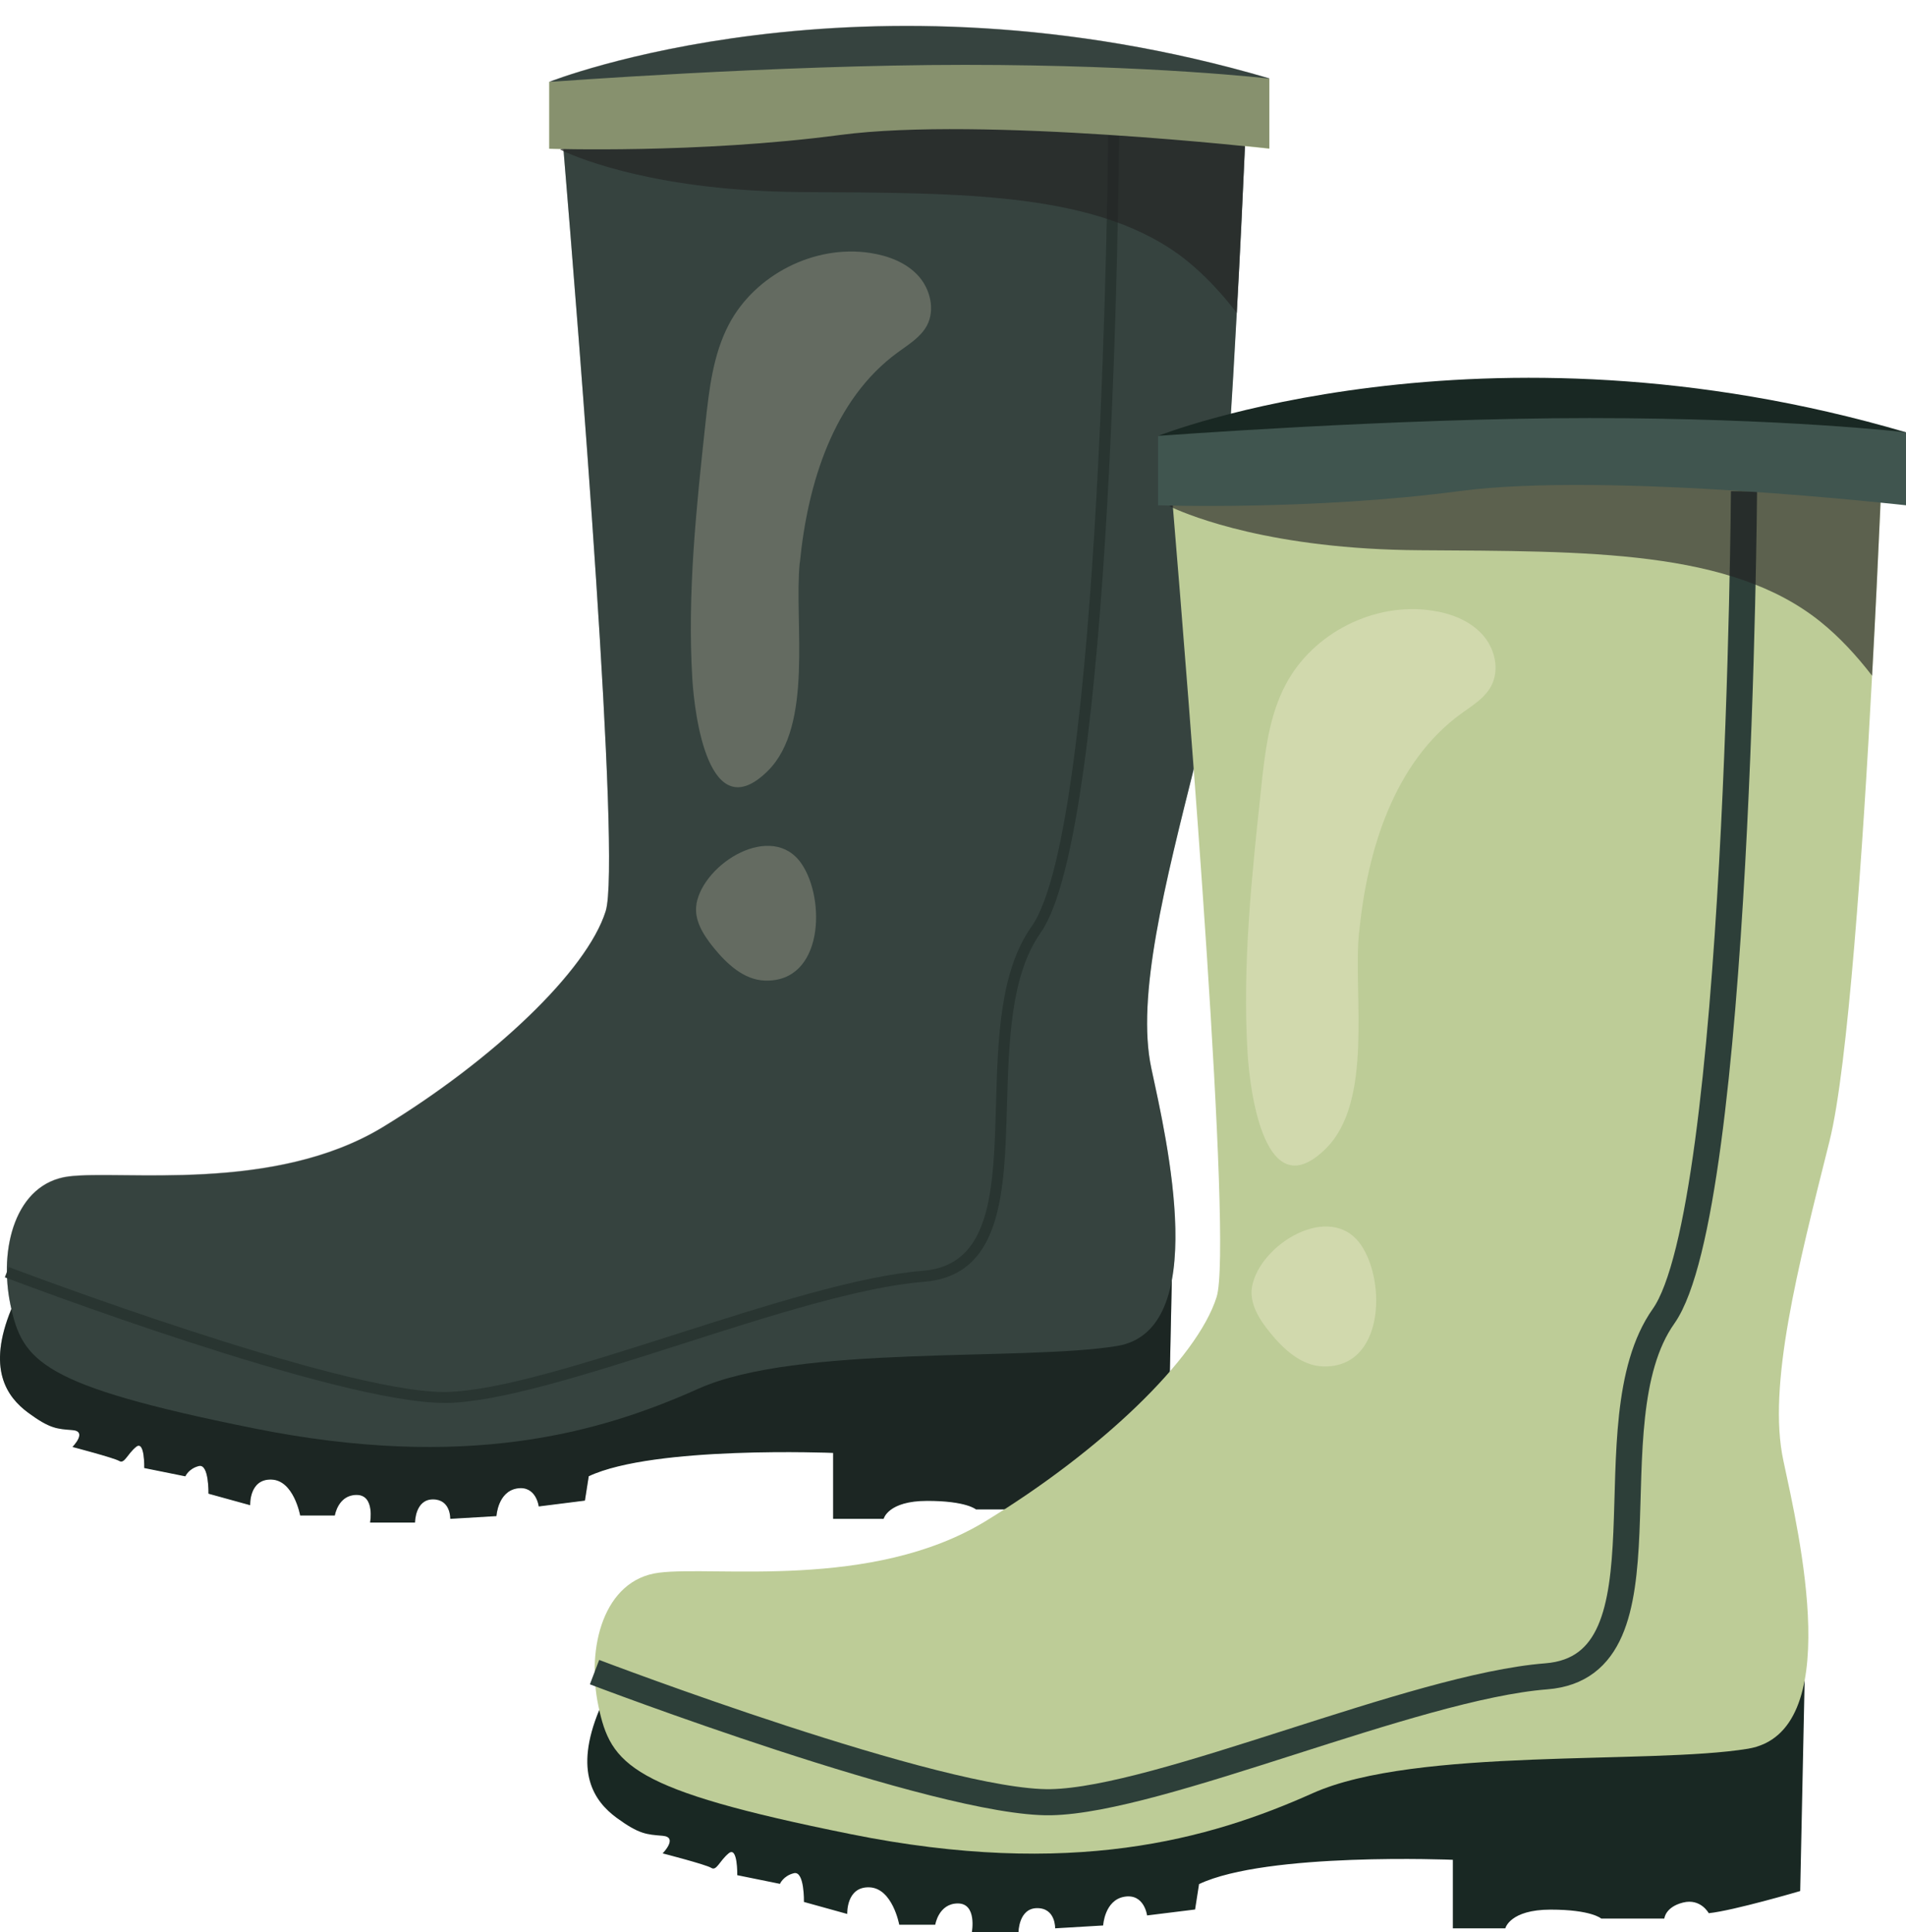 <svg xmlns="http://www.w3.org/2000/svg" width="73" height="74" viewBox="0 0 73 74" fill="none"><path d="M21.037 3.139C21.037 3.139 32.947 -1.592 48.62 3.006L21.037 3.139Z" fill="#40554F"></path><path d="M44.881 49.017L44.715 56.794C44.715 56.794 42.26 57.515 41.341 57.615C41.341 57.615 41.047 57.059 40.393 57.221C39.739 57.387 39.706 57.809 39.706 57.809H37.379C37.379 57.809 37.018 57.482 35.511 57.482C34.004 57.482 33.843 58.17 33.843 58.17H31.909V55.645C31.909 55.645 25.056 55.361 22.549 56.538L22.402 57.472L20.634 57.695C20.634 57.695 20.535 56.884 19.8 57.007C19.066 57.131 19.014 58.065 19.014 58.065L17.246 58.17C17.246 58.17 17.27 57.425 16.582 57.425C15.895 57.425 15.895 58.312 15.895 58.312H14.175C14.175 58.312 14.369 57.254 13.658 57.254C12.947 57.254 12.824 58.042 12.824 58.042H11.497C11.497 58.042 11.251 56.689 10.393 56.666C9.535 56.642 9.582 57.648 9.582 57.648L7.985 57.207C7.985 57.207 8.009 56.049 7.615 56.148C7.222 56.248 7.099 56.542 7.099 56.542L5.525 56.224C5.525 56.224 5.549 55.133 5.208 55.418C4.867 55.702 4.767 56.072 4.568 55.954C4.369 55.835 2.777 55.418 2.777 55.418C2.777 55.418 3.364 54.82 2.777 54.772C2.189 54.725 1.919 54.725 1.08 54.108C0.246 53.491 -0.503 52.414 0.435 50.137C1.374 47.859 44.881 49.017 44.881 49.017Z" fill="#192823"></path><path d="M47.767 3.535C47.767 3.535 47.625 7.293 47.369 11.986C47.028 18.353 46.478 26.434 45.8 29.143C44.625 33.841 43.506 38.173 44.099 40.925C44.691 43.677 46.392 50.956 42.786 51.549C39.184 52.142 30.535 51.482 26.738 53.19C22.938 54.894 17.828 56.336 9.701 54.699C1.577 53.062 0.857 52.142 0.402 49.978C-0.053 47.814 0.596 45.323 2.625 45.062C4.658 44.801 10.487 45.717 14.682 43.16C18.876 40.602 22.478 37.195 23.198 34.899C23.795 32.996 22.16 12.669 21.587 5.803C21.587 5.761 21.587 5.727 21.577 5.689C21.464 4.347 21.397 3.545 21.397 3.545H47.767V3.535Z" fill="#40554F"></path><path d="M16.995 53.728C12.867 53.728 0.706 49.116 0.189 48.921L0.341 48.527C0.469 48.575 12.948 53.31 16.995 53.31C17.028 53.31 17.057 53.31 17.085 53.31C19.085 53.272 22.398 52.214 25.905 51.094C29.336 49.998 32.881 48.864 35.341 48.67C37.971 48.461 38.052 45.604 38.147 42.297C38.218 39.797 38.289 37.206 39.512 35.479C42.227 31.631 42.441 5.448 42.441 5.188H42.862C42.853 6.274 42.649 31.768 39.858 35.721C38.711 37.348 38.64 39.868 38.569 42.312C38.474 45.676 38.384 48.855 35.379 49.092C32.967 49.282 29.445 50.406 26.043 51.498C22.507 52.627 19.166 53.694 17.104 53.732C17.071 53.732 17.038 53.732 17.005 53.732L16.995 53.728Z" fill="#2D3F39"></path><g style="mix-blend-mode:overlay" opacity="0.41"><path d="M26.677 34.623C26.568 35.23 26.943 35.814 27.331 36.293C27.838 36.919 28.497 37.531 29.298 37.555C31.545 37.626 31.63 34.433 30.696 33.076C29.578 31.448 26.952 33.047 26.673 34.623H26.677Z" fill="#EDEBCD"></path></g><g style="mix-blend-mode:overlay" opacity="0.41"><path d="M30.634 21.555C30.932 18.514 31.918 15.297 34.382 13.498C34.795 13.195 35.259 12.919 35.501 12.469C35.823 11.861 35.629 11.064 35.164 10.556C34.7 10.049 34.013 9.793 33.33 9.688C31.198 9.361 28.923 10.514 27.918 12.421C27.306 13.584 27.16 14.922 27.017 16.227C26.667 19.467 26.321 22.732 26.515 25.987C26.605 27.453 27.16 31.738 29.401 29.531C31.174 27.78 30.406 23.833 30.629 21.56L30.634 21.555Z" fill="#EDEBCD"></path></g><g style="mix-blend-mode:soft-light" opacity="0.63"><path d="M47.768 3.535C47.768 3.535 47.626 7.293 47.37 11.986C46.806 11.25 46.166 10.562 45.474 9.998C42.157 7.326 36.896 7.397 30.692 7.355C25.242 7.322 22.237 6.088 21.588 5.794C21.498 5.751 21.455 5.727 21.455 5.727L21.578 5.68L27.057 3.535H47.768Z" fill="#232323"></path></g><path d="M48.616 3.533V5.697C48.616 5.697 37.611 4.449 32.171 5.17C26.735 5.891 21.033 5.697 21.033 5.697V3.139C21.033 3.139 29.744 2.484 36.953 2.484C44.161 2.484 48.616 3.011 48.616 3.011V3.538V3.533Z" fill="#BDCC97"></path><g style="mix-blend-mode:soft-light" opacity="0.35"><path d="M21.037 3.138V5.696C21.037 5.696 21.198 5.701 21.492 5.705L21.454 5.72C21.454 5.72 21.497 5.743 21.587 5.786C22.16 12.657 23.796 32.979 23.198 34.882C22.478 37.178 18.876 40.59 14.682 43.142C10.492 45.7 4.663 44.784 2.625 45.045C0.98 45.259 0.241 46.934 0.26 48.708L0.184 48.908C0.184 48.908 0.232 48.927 0.269 48.941C0.284 49.282 0.326 49.624 0.397 49.961C0.407 50.018 0.421 50.07 0.435 50.122C-0.503 52.4 0.246 53.477 1.08 54.094C1.914 54.711 2.184 54.711 2.777 54.758C3.364 54.806 2.777 55.403 2.777 55.403C2.777 55.403 4.374 55.816 4.568 55.94C4.762 56.063 4.862 55.693 5.208 55.403C5.554 55.114 5.525 56.21 5.525 56.21L7.099 56.528C7.099 56.528 7.222 56.234 7.615 56.134C8.009 56.034 7.985 57.192 7.985 57.192L9.582 57.633C9.582 57.633 9.535 56.623 10.393 56.651C11.251 56.675 11.497 58.027 11.497 58.027H12.824C12.824 58.027 12.947 57.24 13.658 57.24C14.369 57.24 14.175 58.298 14.175 58.298H15.895C15.895 58.298 15.895 57.41 16.582 57.41C17.27 57.41 17.246 58.155 17.246 58.155L19.014 58.051C19.014 58.051 19.061 57.116 19.8 56.993C20.54 56.87 20.634 57.681 20.634 57.681L22.402 57.458L22.549 56.523C25.056 55.342 31.909 55.631 31.909 55.631V58.155H33.843C33.843 58.155 34.009 57.467 35.511 57.467C37.014 57.467 37.379 57.795 37.379 57.795H39.706C39.706 57.795 39.739 57.368 40.393 57.206C41.047 57.04 41.341 57.6 41.341 57.6C42.26 57.501 44.715 56.779 44.715 56.779L44.881 49.002C45.345 46.469 44.483 42.715 44.094 40.908C43.502 38.156 44.62 33.824 45.796 29.126C46.473 26.417 47.023 18.336 47.364 11.969C47.502 9.406 47.611 7.134 47.677 5.587C48.27 5.648 48.615 5.686 48.615 5.686V2.996C32.943 -1.606 21.032 3.129 21.032 3.129L21.037 3.138Z" fill="#232323"></path></g><path d="M44.352 16.695C44.352 16.695 56.721 11.779 73.001 16.557L44.352 16.695Z" fill="#192823"></path><path d="M69.118 64.348L68.948 72.424C68.948 72.424 66.398 73.174 65.445 73.273C65.445 73.273 65.137 72.695 64.46 72.865C63.777 73.036 63.744 73.478 63.744 73.478H61.327C61.327 73.478 60.952 73.136 59.388 73.136C57.824 73.136 57.654 73.852 57.654 73.852H55.644V71.228C55.644 71.228 48.526 70.929 45.924 72.158L45.772 73.131L43.933 73.359C43.933 73.359 43.829 72.514 43.066 72.642C42.303 72.77 42.251 73.743 42.251 73.743L40.412 73.852C40.412 73.852 40.436 73.079 39.725 73.079C39.014 73.079 39.009 73.999 39.009 73.999H37.222C37.222 73.999 37.426 72.899 36.687 72.899C35.948 72.899 35.82 73.715 35.82 73.715H34.441C34.441 73.715 34.185 72.31 33.294 72.282C32.403 72.253 32.45 73.302 32.45 73.302L30.791 72.842C30.791 72.842 30.815 71.641 30.407 71.741C30 71.841 29.872 72.149 29.872 72.149L28.237 71.817C28.237 71.817 28.26 70.683 27.905 70.982C27.549 71.281 27.445 71.665 27.241 71.537C27.038 71.409 25.379 70.982 25.379 70.982C25.379 70.982 25.99 70.36 25.379 70.308C24.767 70.256 24.488 70.256 23.616 69.62C22.748 68.979 21.971 67.859 22.948 65.497C23.924 63.129 69.114 64.334 69.114 64.334L69.118 64.348Z" fill="#192823"></path><path d="M72.114 17.102C72.114 17.102 71.967 21.007 71.701 25.88C71.351 32.494 70.777 40.888 70.071 43.701C68.848 48.584 67.687 53.077 68.303 55.938C68.915 58.8 70.687 66.358 66.943 66.975C63.204 67.587 54.218 66.909 50.275 68.678C46.327 70.448 41.019 71.948 32.578 70.244C24.142 68.546 23.393 67.592 22.919 65.338C22.445 63.094 23.123 60.503 25.232 60.233C27.346 59.957 33.403 60.916 37.754 58.254C42.109 55.602 45.853 52.057 46.597 49.67C47.218 47.692 45.521 26.582 44.924 19.445C44.924 19.403 44.924 19.365 44.915 19.327C44.796 17.932 44.725 17.102 44.725 17.102H72.114Z" fill="#BDCC97"></path><path d="M66.795 18.816C66.795 18.816 66.61 46.308 63.715 50.408C60.819 54.507 64.312 63.803 59.222 64.201C54.132 64.6 44.444 68.941 40.25 69.022C36.056 69.103 22.771 64.04 22.771 64.04" stroke="#2D3F39" stroke-miterlimit="10"></path><g style="mix-blend-mode:overlay" opacity="0.41"><path d="M47.952 49.286C47.843 49.917 48.227 50.524 48.63 51.022C49.156 51.672 49.839 52.308 50.673 52.332C53.009 52.403 53.095 49.091 52.128 47.682C50.967 45.988 48.237 47.653 47.952 49.286Z" fill="#EDEBCD"></path></g><g style="mix-blend-mode:overlay" opacity="0.41"><path d="M52.056 35.709C52.364 32.553 53.393 29.208 55.952 27.339C56.383 27.026 56.867 26.741 57.113 26.271C57.45 25.64 57.251 24.814 56.762 24.288C56.279 23.761 55.568 23.491 54.857 23.386C52.644 23.044 50.279 24.24 49.236 26.228C48.601 27.433 48.445 28.824 48.303 30.181C47.942 33.55 47.578 36.938 47.781 40.316C47.871 41.839 48.454 46.29 50.776 43.993C52.62 42.176 51.819 38.076 52.051 35.713L52.056 35.709Z" fill="#EDEBCD"></path></g><g style="mix-blend-mode:soft-light" opacity="0.63"><path d="M72.113 17.102C72.113 17.102 71.966 21.007 71.701 25.88C71.113 25.116 70.454 24.399 69.729 23.816C66.284 21.04 60.814 21.116 54.374 21.073C48.715 21.04 45.592 19.754 44.919 19.45C44.829 19.408 44.781 19.384 44.781 19.384L44.909 19.332L50.601 17.106H72.113V17.102Z" fill="#232323"></path></g><path d="M73.001 17.103V19.352C73.001 19.352 61.57 18.057 55.92 18.806C50.271 19.556 44.352 19.352 44.352 19.352V16.695C44.352 16.695 53.404 16.012 60.887 16.012C68.371 16.012 73.001 16.557 73.001 16.557V17.103Z" fill="#40554F"></path></svg>